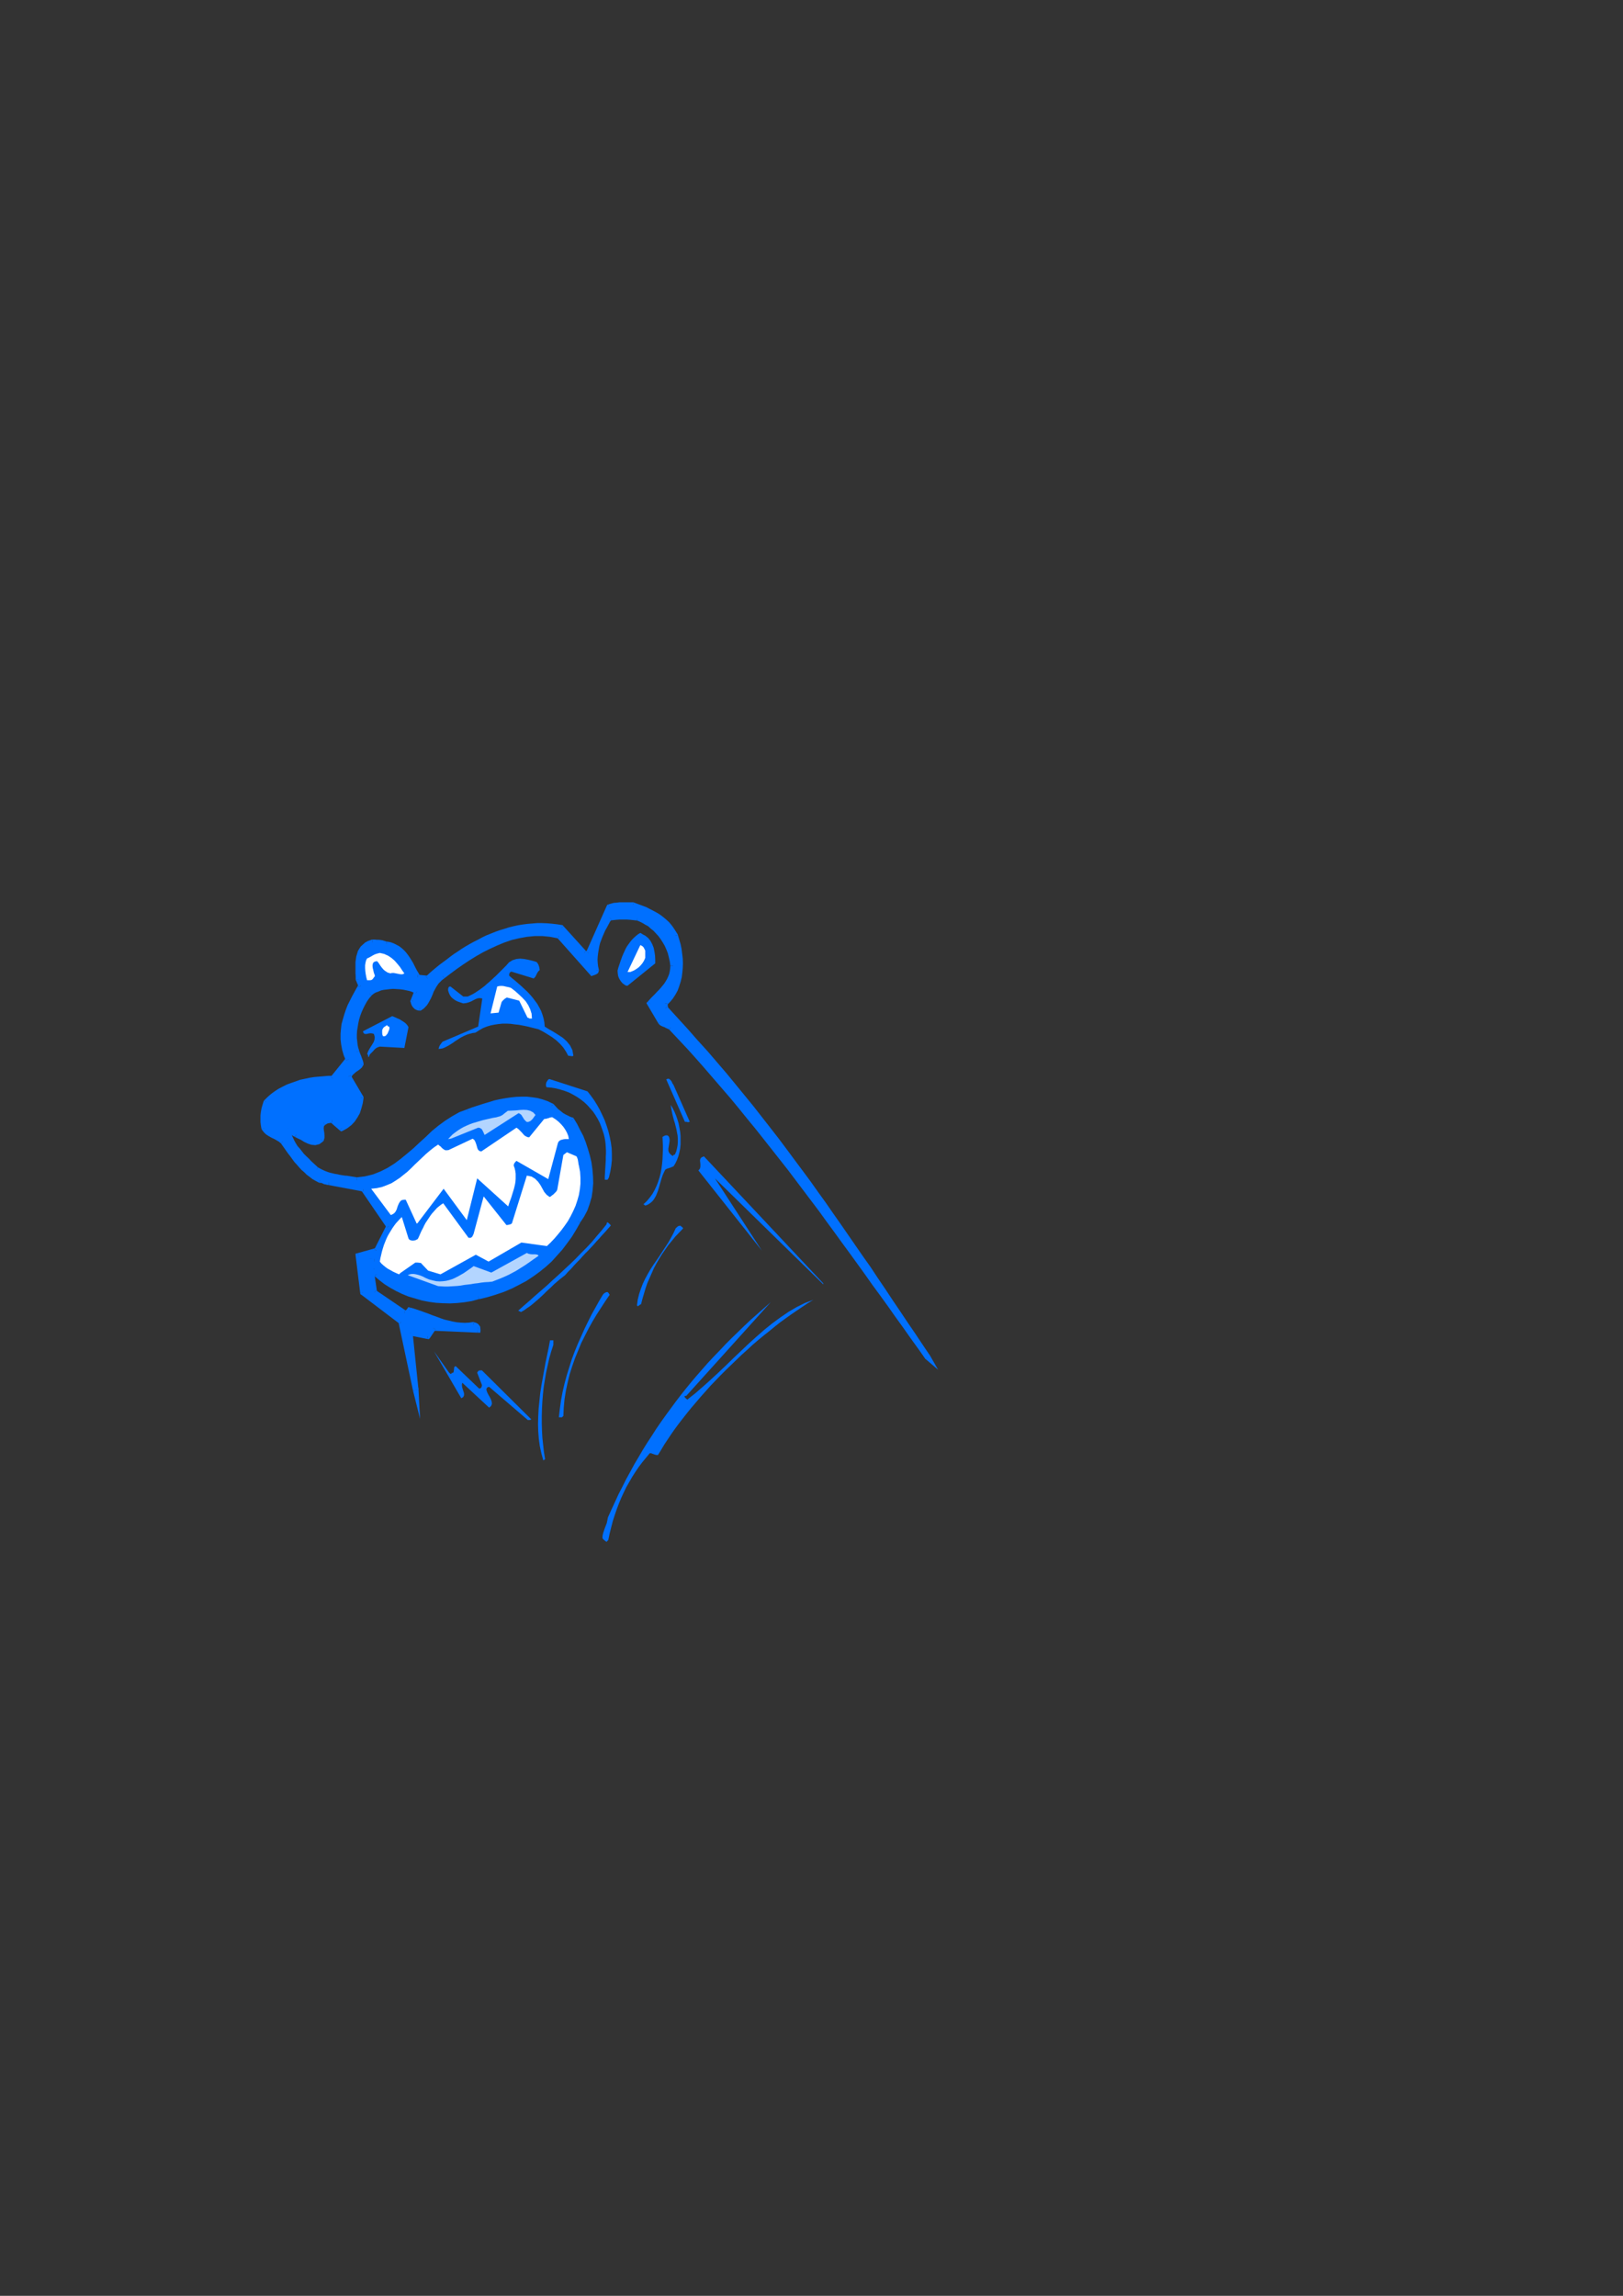 <?xml version="1.0" encoding="utf-8"?>
<!-- Created by UniConvertor 2.0rc4 (https://sk1project.net/) -->
<svg xmlns="http://www.w3.org/2000/svg" height="841.89pt" viewBox="0 0 595.276 841.89" width="595.276pt" version="1.1" xmlns:xlink="http://www.w3.org/1999/xlink" id="3103ad70-f607-11ea-b8fb-dcc15c148e23">

<rect x="0" y="0" width="595.276" height="841.89" fill="#333333" stroke="none"/>

<g>
	<g>
		<path style="fill:#0070ff;" d="M 340.334,497.841 L 337.526,493.953 334.718,490.065 331.982,486.177 329.174,482.289 326.438,478.401 323.63,474.513 320.822,470.697 318.086,466.809 315.278,462.921 312.47,459.033 309.662,455.217 306.854,451.329 304.046,447.513 301.238,443.625 298.358,439.809 295.478,435.993 292.598,432.177 289.718,428.361 286.766,424.545 283.814,420.801 280.862,417.057 277.838,413.241 274.814,409.569 271.79,405.825 268.694,402.081 265.526,398.409 262.358,394.737 259.19,391.065 255.95,387.465 252.71,383.865 249.398,380.265 246.014,376.665 245.294,376.305 244.646,376.017 244.07,375.729 243.638,375.585 243.206,375.369 242.846,375.225 242.558,375.009 242.342,374.793 238.31,367.953 238.958,367.305 239.606,366.585 240.254,365.937 240.974,365.217 241.694,364.425 242.414,363.705 243.134,362.913 243.782,362.121 244.43,361.257 245.006,360.393 245.51,359.457 246.014,358.449 246.374,357.441 246.662,356.433 246.806,355.281 246.878,354.129 246.662,352.401 246.302,350.745 245.87,349.233 245.294,347.721 244.646,346.353 243.926,345.057 243.134,343.761 242.27,342.609 241.334,341.601 240.398,340.593 239.318,339.729 238.31,338.865 237.158,338.217 236.078,337.569 234.998,336.993 233.846,336.561 232.406,336.417 231.038,336.273 229.814,336.201 228.59,336.201 227.366,336.201 226.142,336.273 224.846,336.417 223.478,336.561 222.83,337.569 222.254,338.649 221.678,339.729 221.102,340.809 220.526,341.961 220.022,343.185 219.59,344.337 219.158,345.561 218.798,346.785 218.582,348.081 218.366,349.377 218.222,350.673 218.15,351.969 218.222,353.265 218.366,354.561 218.654,355.929 218.582,356.145 218.294,356.361 217.79,356.577 217.142,356.793 204.974,343.113 201.95,342.537 198.998,342.249 196.046,342.249 193.094,342.537 190.214,343.041 187.406,343.761 184.598,344.697 181.934,345.777 179.27,347.001 176.606,348.369 174.086,349.809 171.566,351.321 169.19,352.977 166.814,354.633 164.582,356.289 162.35,357.945 161.486,358.593 160.766,359.313 160.046,360.033 159.542,360.825 159.038,361.617 158.606,362.481 158.174,363.273 157.814,364.065 157.454,364.929 157.094,365.721 156.734,366.513 156.302,367.233 155.87,367.881 155.294,368.529 154.718,369.105 153.998,369.609 153.494,369.537 153.062,369.393 152.702,369.249 152.342,368.889 152.126,368.601 151.91,368.169 151.694,367.665 151.55,367.161 152.99,363.489 152.126,363.057 151.19,362.697 150.182,362.409 149.102,362.121 147.95,361.905 146.726,361.761 145.502,361.689 144.278,361.617 143.054,361.689 141.83,361.833 140.606,361.977 139.454,362.265 138.374,362.697 137.294,363.129 136.358,363.705 135.494,364.425 134.558,365.577 133.694,366.801 132.974,368.097 132.254,369.465 131.678,370.833 131.174,372.273 130.742,373.713 130.382,375.153 130.166,376.593 129.95,377.961 129.878,379.401 129.878,380.769 130.022,382.065 130.166,383.361 130.454,384.513 130.814,385.665 131.03,386.313 131.246,386.961 131.534,387.609 131.75,388.257 131.966,388.833 132.182,389.337 132.254,389.769 132.326,390.201 131.894,390.849 131.318,391.353 130.67,391.857 130.022,392.289 129.374,392.793 128.726,393.369 128.222,394.017 127.79,394.809 132.326,402.513 132.038,404.385 131.606,406.185 131.03,407.841 130.238,409.281 129.302,410.649 128.222,411.873 126.854,412.881 125.27,413.745 121.814,410.721 121.382,410.721 120.95,410.793 120.518,410.865 120.086,410.937 119.654,411.081 119.294,411.297 118.934,411.513 118.646,411.729 118.07,412.305 117.782,412.953 117.71,413.745 117.782,414.609 117.926,415.473 117.998,416.337 117.998,417.129 117.782,417.849 116.702,418.641 115.55,418.929 114.398,418.785 113.246,418.425 112.022,417.849 110.87,417.129 109.718,416.553 108.638,416.049 108.062,415.761 107.558,415.401 107.198,415.113 106.838,414.825 106.55,414.537 106.262,414.249 105.974,413.961 105.614,413.745 105.686,414.753 105.902,415.833 106.19,416.841 106.622,417.849 107.126,418.857 107.702,419.865 108.35,420.873 109.142,421.809 109.934,422.817 110.726,423.753 111.59,424.689 112.526,425.553 113.39,426.489 114.326,427.281 115.262,428.145 116.126,428.937 116.99,429.441 117.926,429.945 118.79,430.305 119.726,430.665 120.662,430.953 121.598,431.241 122.534,431.457 123.47,431.601 124.406,431.817 125.342,431.961 126.278,432.105 127.214,432.177 128.15,432.321 129.014,432.465 129.95,432.609 130.814,432.753 134.054,432.393 137.078,431.601 139.958,430.521 142.622,429.153 145.214,427.569 147.59,425.769 149.966,423.825 152.27,421.809 154.502,419.721 156.806,417.633 159.038,415.545 161.414,413.601 163.79,411.801 166.31,410.217 168.902,408.777 171.71,407.697 173.654,406.977 175.598,406.329 177.614,405.681 179.558,405.105 181.574,404.529 183.518,404.097 185.462,403.737 187.406,403.449 189.35,403.233 191.294,403.161 193.166,403.161 195.038,403.377 196.91,403.665 198.71,404.097 200.51,404.745 202.238,405.537 203.174,406.545 204.038,407.409 204.974,408.201 205.91,408.921 206.846,409.497 207.782,410.001 208.718,410.433 209.582,410.721 210.806,412.665 211.886,414.753 212.966,416.913 213.902,419.217 214.694,421.593 215.342,423.969 215.918,426.417 216.278,428.937 216.494,431.457 216.566,433.905 216.35,436.425 215.99,438.801 215.342,441.177 214.478,443.481 213.326,445.713 211.958,447.801 210.446,450.465 208.862,452.985 207.206,455.361 205.406,457.665 203.534,459.825 201.59,461.913 199.502,463.785 197.27,465.585 194.966,467.313 192.518,468.897 189.998,470.265 187.334,471.561 184.526,472.785 181.646,473.793 178.55,474.657 175.382,475.449 172.862,476.097 170.27,476.529 167.678,476.817 165.086,476.961 162.494,476.889 159.974,476.745 157.454,476.385 154.934,475.881 152.558,475.233 150.182,474.513 147.95,473.577 145.718,472.569 143.702,471.417 141.686,470.193 139.886,468.753 138.158,467.313 137.726,466.521 137.51,465.945 137.366,465.585 137.294,465.441 137.294,461.625 136.862,461.625 136.358,461.625 135.854,461.625 135.494,461.625 137.294,474.009 148.526,481.641 148.814,481.569 149.246,481.353 149.678,481.065 150.182,480.489 151.406,480.777 152.63,481.209 153.926,481.641 155.294,482.145 156.734,482.649 158.174,483.225 159.614,483.729 161.126,484.305 162.638,484.809 164.222,485.241 165.734,485.601 167.318,485.889 168.902,486.033 170.486,486.105 172.07,486.033 173.582,485.817 174.23,486.033 174.734,486.321 175.166,486.825 175.238,487.689 158.894,486.969 156.878,489.993 150.326,488.697 152.486,509.721 147.158,484.665 133.118,474.009 131.462,460.473 138.158,458.601 142.694,449.601 133.334,435.921 120.662,433.545 120.158,433.473 119.654,433.329 119.222,433.257 118.862,433.113 118.502,432.969 118.142,432.825 117.782,432.753 117.422,432.753 116.27,432.177 115.19,431.529 114.182,430.809 113.174,430.017 112.238,429.153 111.302,428.289 110.438,427.425 109.646,426.417 108.782,425.481 107.99,424.473 107.27,423.465 106.478,422.457 105.758,421.449 105.11,420.513 104.39,419.505 103.742,418.569 102.95,417.921 102.014,417.345 101.078,416.841 100.07,416.337 99.062,415.761 98.198,415.185 97.478,414.537 96.902,413.745 96.686,412.521 96.542,411.369 96.542,410.289 96.542,409.137 96.686,407.985 96.902,406.761 97.19,405.537 97.622,404.169 98.774,403.017 99.998,402.009 101.294,401.001 102.662,400.137 104.102,399.345 105.614,398.625 107.198,398.049 108.782,397.473 110.366,396.969 112.022,396.609 113.678,396.249 115.406,395.961 117.062,395.817 118.79,395.673 120.446,395.529 122.102,395.529 127.79,388.473 126.998,386.601 126.494,384.729 126.134,382.857 125.918,381.057 125.918,379.185 126.062,377.457 126.278,375.729 126.71,374.001 127.214,372.273 127.79,370.617 128.438,369.033 129.23,367.449 129.95,365.865 130.814,364.353 131.606,362.913 132.47,361.473 132.47,361.401 132.398,361.257 132.254,361.041 132.182,360.753 132.038,360.393 131.822,359.961 131.678,359.529 131.462,359.097 131.462,358.017 131.39,356.937 131.39,355.929 131.39,354.849 131.39,353.841 131.39,352.833 131.534,351.897 131.678,350.961 131.894,350.097 132.182,349.233 132.614,348.441 133.118,347.721 133.766,347.073 134.486,346.497 135.422,345.993 136.502,345.561 137.006,345.561 137.51,345.561 138.086,345.633 138.806,345.633 139.454,345.705 140.174,345.849 140.966,346.065 141.686,346.281 142.91,346.497 143.99,346.857 144.998,347.361 145.862,347.865 146.726,348.513 147.518,349.233 148.166,349.953 148.886,350.817 149.462,351.681 150.038,352.617 150.614,353.553 151.118,354.489 151.622,355.497 152.126,356.505 152.702,357.441 153.206,358.449 156.878,358.809 158.102,357.729 159.254,356.721 160.55,355.641 161.774,354.633 163.07,353.625 164.438,352.617 165.734,351.609 167.102,350.673 168.542,349.737 169.91,348.801 171.35,347.865 172.862,347.001 174.302,346.209 175.814,345.417 177.398,344.625 178.91,343.905 180.494,343.257 182.078,342.609 183.662,342.033 185.318,341.529 186.902,341.097 188.558,340.665 190.214,340.305 191.942,340.017 193.598,339.801 195.326,339.657 197.054,339.513 198.854,339.513 200.582,339.585 202.31,339.729 204.11,339.945 205.91,340.233 214.262,349.449 215.054,350.025 215.342,349.953 215.414,349.665 215.99,349.449 223.478,332.601 224.342,332.313 225.278,332.097 226.214,332.025 227.294,331.881 228.446,331.881 229.598,331.881 230.822,331.881 232.118,331.881 233.27,332.313 234.422,332.745 235.574,333.177 236.654,333.609 237.734,334.113 238.814,334.689 239.894,335.265 240.902,335.841 241.91,336.489 242.846,337.281 243.782,338.073 244.646,338.865 245.438,339.801 246.23,340.809 246.95,341.961 247.67,343.113 248.174,344.769 248.606,346.425 248.966,348.081 249.182,349.809 249.398,351.537 249.47,353.265 249.398,354.921 249.254,356.577 249.038,358.233 248.678,359.817 248.174,361.329 247.598,362.841 246.878,364.209 246.014,365.577 245.006,366.801 243.854,367.953 243.854,368.457 243.926,369.033 243.998,369.537 243.998,369.825 247.814,373.929 251.558,378.033 255.158,382.137 258.758,386.169 262.214,390.201 265.67,394.233 268.982,398.265 272.222,402.225 275.462,406.185 278.558,410.145 281.654,414.105 284.678,417.993 287.702,421.953 290.582,425.841 293.534,429.801 296.414,433.689 299.222,437.649 302.03,441.537 304.766,445.497 307.502,449.385 310.238,453.345 312.974,457.305 315.71,461.265 318.446,465.225 321.11,469.257 323.846,473.289 326.51,477.321 329.246,481.353 331.982,485.457 334.79,489.561 337.526,493.665 340.334,497.841 Z" />
		<path style="fill:#0070ff;" d="M 245.51,377.529 L 245.294,377.385 248.678,380.985 251.99,384.513 255.23,388.113 258.398,391.713 261.566,395.385 264.734,399.057 267.902,402.729 270.998,406.473 274.022,410.217 277.046,413.889 280.07,417.705 283.022,421.449 285.974,425.193 288.926,428.937 291.806,432.753 294.686,436.569 297.566,440.385 300.446,444.201 303.254,448.089 306.062,451.905 308.87,455.793 311.678,459.609 314.486,463.497 317.294,467.385 320.03,471.273 322.838,475.089 325.646,478.977 328.382,482.865 331.19,486.753 333.926,490.641 336.734,494.529 339.542,498.417 341.126,497.265 338.318,493.377 335.51,489.489 332.774,485.601 329.966,481.713 327.23,477.825 324.422,473.937 321.614,470.121 318.878,466.233 316.07,462.345 313.262,458.457 310.454,454.641 307.646,450.753 304.838,446.937 302.03,443.049 299.15,439.233 296.27,435.417 293.39,431.601 290.51,427.785 287.558,423.897 284.606,420.153 281.654,416.409 278.63,412.593 275.606,408.921 272.582,405.177 269.486,401.433 266.318,397.761 263.15,394.089 259.982,390.417 256.67,386.817 253.43,383.217 250.118,379.545 246.734,375.945 246.518,375.801 246.734,375.945 246.662,375.873 246.518,375.801 245.51,377.529 Z" />
		<path style="fill:#0070ff;" d="M 241.478,375.297 L 241.55,375.369 241.91,375.801 242.342,376.089 242.774,376.305 243.278,376.521 243.71,376.665 244.214,376.953 244.862,377.241 245.51,377.529 246.518,375.801 245.726,375.369 245.078,375.081 244.43,374.793 243.998,374.649 243.638,374.433 243.35,374.361 243.206,374.217 243.134,374.217 243.206,374.289 241.478,375.297 241.478,375.369 241.55,375.369 241.478,375.297 Z" />
		<path style="fill:#0070ff;" d="M 237.59,367.305 L 237.446,368.457 241.478,375.297 243.206,374.289 239.174,367.449 239.03,368.601 237.59,367.305 237.086,367.809 237.446,368.457 237.59,367.305 Z" />
		<path style="fill:#0070ff;" d="M 245.87,354.201 L 245.87,354.129 245.798,355.209 245.654,356.217 245.438,357.153 245.078,358.089 244.646,359.025 244.142,359.889 243.638,360.681 242.99,361.473 242.342,362.265 241.694,362.985 240.974,363.705 240.254,364.497 239.534,365.217 238.886,365.865 238.238,366.585 237.59,367.305 239.03,368.601 239.678,368.025 240.326,367.305 240.974,366.657 241.694,365.937 242.414,365.145 243.134,364.425 243.926,363.561 244.574,362.769 245.222,361.833 245.87,360.897 246.374,359.889 246.95,358.809 247.31,357.729 247.67,356.649 247.814,355.353 247.886,354.129 247.886,354.057 247.886,354.129 247.886,354.057 247.886,354.057 245.87,354.201 Z" />
		<path style="fill:#0070ff;" d="M 233.702,337.569 L 233.486,337.497 234.566,337.929 235.574,338.433 236.654,339.081 237.734,339.657 238.67,340.521 239.678,341.313 240.614,342.321 241.478,343.257 242.27,344.337 243.062,345.561 243.782,346.785 244.358,348.081 244.934,349.521 245.294,350.961 245.654,352.545 245.87,354.201 247.886,354.057 247.67,352.257 247.31,350.529 246.806,348.945 246.23,347.361 245.51,345.921 244.79,344.553 243.998,343.185 243.062,341.961 242.054,340.881 241.118,339.873 239.966,338.937 238.886,338.073 237.662,337.353 236.582,336.705 235.43,336.057 234.206,335.625 233.99,335.553 234.206,335.625 234.062,335.553 233.99,335.553 233.702,337.569 Z" />
		<path style="fill:#0070ff;" d="M 224.342,337.065 L 223.622,337.569 224.918,337.425 226.214,337.281 227.366,337.209 228.59,337.209 229.814,337.209 230.966,337.281 232.334,337.425 233.702,337.569 233.99,335.553 232.478,335.409 231.11,335.265 229.814,335.193 228.59,335.193 227.366,335.193 226.07,335.265 224.774,335.409 223.334,335.553 222.614,336.057 223.334,335.553 222.902,335.625 222.614,336.057 224.342,337.065 Z" />
		<path style="fill:#0070ff;" d="M 219.662,355.929 L 219.662,355.713 219.374,354.417 219.23,353.193 219.158,351.969 219.23,350.745 219.374,349.521 219.59,348.225 219.806,347.001 220.094,345.849 220.526,344.697 220.958,343.545 221.462,342.393 221.966,341.241 222.542,340.233 223.118,339.153 223.694,338.073 224.342,337.065 222.614,336.057 221.966,337.065 221.39,338.145 220.814,339.225 220.238,340.377 219.59,341.529 219.086,342.825 218.654,343.977 218.222,345.273 217.79,346.569 217.574,347.937 217.358,349.233 217.214,350.601 217.142,351.969 217.214,353.337 217.358,354.705 217.646,356.145 217.646,355.929 219.662,355.929 219.662,355.785 219.662,355.713 219.662,355.929 Z" />
		<path style="fill:#0070ff;" d="M 216.422,357.441 L 217.502,357.729 218.15,357.513 218.798,357.225 219.374,356.793 219.662,355.929 217.646,355.929 217.79,355.497 217.79,355.497 217.43,355.641 216.782,355.857 217.862,356.145 216.422,357.441 216.854,357.945 217.502,357.729 216.422,357.441 Z" />
		<path style="fill:#0070ff;" d="M 204.758,344.121 L 204.254,343.761 216.422,357.441 217.862,356.145 205.694,342.465 205.19,342.105 205.694,342.465 205.478,342.177 205.19,342.105 204.758,344.121 Z" />
		<path style="fill:#0070ff;" d="M 162.926,358.809 L 162.998,358.737 165.158,357.081 167.39,355.425 169.766,353.769 172.142,352.185 174.59,350.673 177.11,349.233 179.702,347.937 182.366,346.713 184.958,345.633 187.694,344.697 190.43,344.049 193.238,343.545 196.118,343.257 198.926,343.257 201.806,343.545 204.758,344.121 205.19,342.105 202.094,341.529 199.07,341.241 195.974,341.241 192.95,341.529 189.998,342.033 187.118,342.825 184.238,343.761 181.502,344.841 178.838,346.065 176.102,347.505 173.582,348.945 170.99,350.457 168.614,352.185 166.238,353.841 164.006,355.497 161.702,357.153 161.774,357.081 162.926,358.809 162.926,358.737 162.998,358.737 162.926,358.809 Z" />
		<path style="fill:#0070ff;" d="M 153.998,370.617 L 154.502,370.473 155.366,369.897 156.014,369.249 156.662,368.529 157.166,367.737 157.598,366.945 158.03,366.153 158.39,365.361 158.75,364.497 159.038,363.705 159.47,362.913 159.902,362.121 160.406,361.329 160.838,360.681 161.486,360.033 162.134,359.385 162.926,358.809 161.774,357.081 160.838,357.801 160.046,358.593 159.254,359.385 158.678,360.321 158.174,361.113 157.742,362.049 157.31,362.841 156.878,363.633 156.518,364.497 156.158,365.289 155.87,366.081 155.438,366.729 155.078,367.233 154.574,367.809 154.07,368.313 153.494,368.745 153.998,368.601 153.998,370.617 154.286,370.617 154.502,370.473 153.998,370.617 Z" />
		<path style="fill:#0070ff;" d="M 150.614,366.801 L 150.614,367.449 150.758,368.025 150.974,368.601 151.262,369.105 151.622,369.537 152.126,370.041 152.702,370.329 153.278,370.545 153.998,370.617 153.998,368.601 153.71,368.529 153.422,368.457 153.278,368.457 153.062,368.241 152.99,368.097 152.846,367.737 152.63,367.305 152.486,366.873 152.486,367.521 150.614,366.801 150.47,367.089 150.614,367.449 150.614,366.801 Z" />
		<path style="fill:#0070ff;" d="M 152.486,364.353 L 152.054,363.129 150.614,366.801 152.486,367.521 153.926,363.849 153.494,362.625 153.926,363.849 154.286,363.057 153.494,362.625 152.486,364.353 Z" />
		<path style="fill:#0070ff;" d="M 136.286,365.073 L 136.142,365.145 136.934,364.497 137.726,363.993 138.734,363.633 139.742,363.201 140.75,362.985 141.974,362.841 143.126,362.697 144.278,362.625 145.43,362.697 146.654,362.769 147.806,362.913 148.886,363.129 149.894,363.345 150.902,363.633 151.694,363.993 152.486,364.353 153.494,362.625 152.558,362.121 151.478,361.761 150.47,361.473 149.318,361.113 148.094,360.897 146.798,360.753 145.574,360.681 144.278,360.609 142.982,360.681 141.686,360.825 140.462,360.969 139.166,361.329 138.014,361.761 136.862,362.265 135.782,362.913 134.846,363.705 134.702,363.777 134.846,363.705 134.774,363.705 134.702,363.777 136.286,365.073 Z" />
		<path style="fill:#0070ff;" d="M 131.75,385.377 L 131.75,385.305 131.39,384.225 131.174,383.217 131.03,381.921 130.886,380.697 130.886,379.401 130.958,378.033 131.174,376.737 131.39,375.369 131.678,374.001 132.11,372.561 132.614,371.193 133.19,369.897 133.838,368.601 134.558,367.305 135.35,366.153 136.286,365.073 134.702,363.777 133.766,365.001 132.83,366.297 132.11,367.593 131.318,369.033 130.742,370.473 130.238,371.985 129.806,373.425 129.374,374.937 129.158,376.449 128.942,377.889 128.87,379.401 128.87,380.841 129.014,382.209 129.158,383.505 129.518,384.801 129.878,386.025 129.878,385.953 131.75,385.377 131.75,385.377 131.75,385.305 131.75,385.377 Z" />
		<path style="fill:#0070ff;" d="M 133.19,390.705 L 133.334,390.201 133.262,389.625 133.118,389.049 132.902,388.473 132.686,387.897 132.47,387.249 132.182,386.601 131.966,386.025 131.75,385.377 129.878,385.953 130.094,386.601 130.31,387.321 130.598,387.969 130.814,388.617 131.03,389.193 131.246,389.625 131.246,389.913 131.318,390.201 131.462,389.697 133.19,390.705 133.334,390.489 133.334,390.201 133.19,390.705 Z" />
		<path style="fill:#0070ff;" d="M 128.654,394.305 L 128.726,395.169 129.086,394.593 129.446,394.089 130.022,393.585 130.598,393.081 131.246,392.649 131.966,392.145 132.686,391.497 133.19,390.705 131.462,389.697 131.102,390.201 130.67,390.561 130.094,391.065 129.446,391.497 128.726,392.001 128.006,392.649 127.358,393.441 126.854,394.449 126.926,395.313 126.854,394.449 126.71,394.881 126.926,395.313 128.654,394.305 Z" />
		<path style="fill:#0070ff;" d="M 133.334,402.657 L 133.19,402.009 128.654,394.305 126.926,395.313 131.462,403.017 131.318,402.369 133.334,402.657 133.334,402.297 133.19,402.009 133.334,402.657 Z" />
		<path style="fill:#0070ff;" d="M 124.622,414.537 L 125.702,414.681 127.358,413.745 128.87,412.593 130.094,411.297 131.102,409.785 131.966,408.273 132.542,406.473 133.046,404.601 133.334,402.657 131.318,402.369 131.03,404.169 130.67,405.897 130.094,407.409 129.374,408.777 128.51,410.001 127.574,411.153 126.35,412.017 124.838,412.809 125.918,412.953 124.622,414.537 125.126,414.897 125.702,414.681 124.622,414.537 Z" />
		<path style="fill:#0070ff;" d="M 121.814,411.729 L 121.166,411.513 124.622,414.537 125.918,412.953 122.462,409.929 121.814,409.713 122.462,409.929 122.174,409.713 121.814,409.713 121.814,411.729 Z" />
		<path style="fill:#0070ff;" d="M 119.222,412.593 L 119.366,412.377 119.51,412.377 119.798,412.161 120.086,412.017 120.302,411.945 120.662,411.873 121.094,411.801 121.454,411.729 121.814,411.729 121.814,409.713 121.31,409.713 120.806,409.785 120.374,409.857 119.87,409.929 119.222,410.145 118.79,410.433 118.358,410.649 117.926,411.081 118.07,410.865 119.222,412.593 119.294,412.521 119.366,412.377 119.222,412.593 Z" />
		<path style="fill:#0070ff;" d="M 118.502,418.569 L 118.718,418.281 119.006,417.273 119.006,416.265 118.934,415.329 118.79,414.465 118.718,413.745 118.79,413.169 118.862,412.881 119.222,412.593 118.07,410.865 117.278,411.729 116.774,412.737 116.702,413.745 116.774,414.753 116.918,415.617 116.99,416.409 116.99,416.985 116.846,417.417 117.062,417.129 118.502,418.569 118.646,418.425 118.718,418.281 118.502,418.569 Z" />
		<path style="fill:#0070ff;" d="M 108.206,416.913 L 108.278,416.985 109.286,417.489 110.366,417.993 111.518,418.713 112.886,419.361 114.182,419.793 115.622,419.937 117.134,419.577 118.502,418.569 117.062,417.129 116.27,417.705 115.478,417.921 114.614,417.777 113.606,417.489 112.526,416.985 111.374,416.265 110.15,415.617 108.998,415.113 109.07,415.185 108.206,416.985 108.278,416.985 108.278,416.985 108.206,416.913 Z" />
		<path style="fill:#0070ff;" d="M 106.622,413.745 L 105.038,414.609 105.326,414.753 105.542,414.969 105.83,415.257 106.19,415.545 106.55,415.905 106.982,416.193 107.558,416.625 108.206,416.913 109.07,415.185 108.566,414.897 108.134,414.609 107.846,414.321 107.486,414.105 107.27,413.817 106.982,413.529 106.622,413.169 106.19,412.881 104.606,413.745 106.19,412.881 104.606,411.945 104.606,413.745 106.622,413.745 Z" />
		<path style="fill:#0070ff;" d="M 116.63,428.073 L 116.774,428.217 115.91,427.425 114.974,426.561 114.11,425.769 113.246,424.833 112.31,423.969 111.446,423.105 110.726,422.169 109.934,421.161 109.142,420.297 108.566,419.361 107.99,418.353 107.558,417.417 107.126,416.481 106.91,415.617 106.694,414.609 106.622,413.745 104.606,413.745 104.678,414.897 104.894,416.049 105.254,417.201 105.686,418.281 106.262,419.361 106.838,420.369 107.558,421.449 108.35,422.457 109.142,423.465 110.006,424.401 110.87,425.409 111.806,426.273 112.67,427.209 113.678,428.001 114.614,428.865 115.478,429.657 115.622,429.801 115.478,429.657 115.55,429.729 115.622,429.801 116.63,428.073 Z" />
		<path style="fill:#0070ff;" d="M 130.742,431.745 L 131.03,431.745 130.094,431.601 129.158,431.457 128.294,431.313 127.358,431.169 126.422,431.097 125.486,430.953 124.622,430.809 123.686,430.593 122.75,430.449 121.886,430.233 120.95,430.017 120.086,429.729 119.15,429.369 118.358,429.009 117.494,428.577 116.63,428.073 115.622,429.801 116.486,430.305 117.494,430.881 118.43,431.241 119.366,431.601 120.374,431.889 121.31,432.249 122.318,432.465 123.254,432.609 124.19,432.825 125.198,432.969 126.134,433.113 127.07,433.185 128.006,433.329 128.87,433.473 129.806,433.617 130.598,433.761 130.886,433.761 130.598,433.761 130.742,433.761 130.886,433.761 130.742,431.745 Z" />
		<path style="fill:#0070ff;" d="M 171.35,406.761 L 171.422,406.761 168.47,407.841 165.806,409.353 163.214,411.009 160.766,412.809 158.39,414.753 156.158,416.913 153.854,419.001 151.622,421.089 149.318,423.033 146.942,424.977 144.638,426.705 142.118,428.289 139.526,429.585 136.79,430.665 133.838,431.385 130.742,431.745 130.886,433.761 134.27,433.401 137.366,432.537 140.39,431.457 143.126,430.017 145.79,428.433 148.238,426.561 150.614,424.617 152.918,422.529 155.15,420.441 157.454,418.353 159.686,416.337 162.062,414.393 164.366,412.593 166.814,411.081 169.334,409.713 171.998,408.633 172.07,408.633 171.998,408.633 172.07,408.633 172.07,408.633 171.35,406.761 Z" />
		<path style="fill:#0070ff;" d="M 203.03,404.889 L 202.67,404.673 200.87,403.809 198.998,403.161 197.126,402.657 195.182,402.369 193.238,402.153 191.294,402.153 189.278,402.225 187.262,402.441 185.318,402.729 183.302,403.089 181.358,403.521 179.27,404.169 177.326,404.745 175.31,405.393 173.294,406.041 171.35,406.761 172.07,408.633 174.014,407.913 175.886,407.265 177.902,406.617 179.846,406.041 181.79,405.537 183.734,405.105 185.606,404.745 187.55,404.457 189.422,404.241 191.294,404.169 193.094,404.169 194.894,404.385 196.694,404.673 198.422,405.033 200.15,405.681 201.806,406.401 201.446,406.185 203.03,404.889 202.886,404.745 202.67,404.673 203.03,404.889 Z" />
		<path style="fill:#0070ff;" d="M 210.446,410.145 L 209.87,409.785 209.078,409.497 208.214,409.065 207.35,408.633 206.486,408.129 205.622,407.409 204.686,406.689 203.894,405.825 203.03,404.889 201.446,406.185 202.454,407.265 203.39,408.129 204.326,408.993 205.334,409.713 206.342,410.361 207.35,410.937 208.358,411.369 209.294,411.657 208.718,411.297 210.446,410.145 210.23,409.857 209.87,409.785 210.446,410.145 Z" />
		<path style="fill:#0070ff;" d="M 212.822,448.305 L 212.75,448.377 214.19,446.217 215.414,443.913 216.278,441.465 216.998,439.017 217.358,436.569 217.574,433.905 217.502,431.385 217.286,428.793 216.926,426.201 216.35,423.753 215.63,421.305 214.838,418.857 213.902,416.481 212.75,414.321 211.67,412.161 210.446,410.145 208.718,411.297 209.942,413.169 211.022,415.185 212.03,417.345 212.966,419.577 213.758,421.881 214.334,424.185 214.91,426.633 215.27,429.081 215.486,431.529 215.558,433.905 215.342,436.281 214.982,438.585 214.406,440.889 213.542,443.049 212.462,445.209 211.166,447.225 211.094,447.297 211.166,447.225 211.094,447.225 211.094,447.297 212.822,448.305 Z" />
		<path style="fill:#0070ff;" d="M 175.67,476.385 L 175.598,476.457 178.838,475.665 181.934,474.729 184.886,473.721 187.766,472.497 190.43,471.129 193.022,469.761 195.542,468.105 197.918,466.377 200.15,464.577 202.31,462.633 204.254,460.473 206.198,458.313 207.998,455.937 209.726,453.561 211.31,450.969 212.822,448.305 211.094,447.297 209.582,449.961 207.998,452.409 206.414,454.785 204.614,457.017 202.814,459.177 200.87,461.193 198.854,462.993 196.622,464.793 194.39,466.521 192.014,468.033 189.566,469.401 186.902,470.625 184.166,471.849 181.358,472.857 178.262,473.649 175.166,474.441 175.094,474.513 175.166,474.441 175.166,474.441 175.094,474.513 175.67,476.385 Z" />
		<path style="fill:#0070ff;" d="M 137.294,467.817 L 137.438,468.033 139.238,469.545 141.11,470.985 143.198,472.281 145.286,473.433 147.518,474.513 149.822,475.449 152.27,476.169 154.718,476.889 157.31,477.393 159.902,477.753 162.422,477.897 165.086,477.969 167.75,477.825 170.414,477.537 173.078,477.105 175.67,476.385 175.094,474.513 172.646,475.089 170.126,475.521 167.606,475.809 165.086,475.953 162.566,475.881 160.046,475.737 157.598,475.377 155.15,474.873 152.846,474.297 150.542,473.577 148.382,472.641 146.15,471.705 144.206,470.553 142.262,469.401 140.534,467.961 138.878,466.593 139.022,466.809 137.294,467.817 137.366,467.961 137.438,468.033 137.294,467.817 Z" />
		<path style="fill:#0070ff;" d="M 136.286,465.441 L 136.358,465.729 136.43,465.945 136.574,466.305 136.79,466.953 137.294,467.817 139.022,466.809 138.662,466.089 138.446,465.585 138.302,465.225 138.23,465.153 138.302,465.441 136.286,465.441 136.286,465.585 136.358,465.729 136.286,465.441 Z" />
		<path style="fill:#0070ff;" d="M 137.294,462.633 L 136.286,461.625 136.286,465.441 138.302,465.441 138.302,461.625 137.294,460.617 138.302,461.625 138.302,460.617 137.294,460.617 137.294,462.633 Z" />
		<path style="fill:#0070ff;" d="M 136.502,461.481 L 135.494,462.633 135.854,462.633 136.358,462.633 136.862,462.633 137.294,462.633 137.294,460.617 136.862,460.617 136.358,460.617 135.854,460.617 135.494,460.617 134.486,461.769 135.494,460.617 134.342,460.617 134.486,461.769 136.502,461.481 Z" />
		<path style="fill:#0070ff;" d="M 137.87,473.145 L 138.302,473.865 136.502,461.481 134.486,461.769 136.286,474.153 136.718,474.873 136.286,474.153 136.358,474.585 136.718,474.873 137.87,473.145 Z" />
		<path style="fill:#0070ff;" d="M 148.526,480.633 L 149.102,480.777 137.87,473.145 136.718,474.873 147.95,482.505 148.526,482.649 147.95,482.505 148.238,482.649 148.526,482.649 148.526,480.633 Z" />
		<path style="fill:#0070ff;" d="M 150.398,479.481 L 149.39,479.913 149.03,480.345 148.742,480.489 148.454,480.633 148.526,480.633 148.526,482.649 149.174,482.505 149.75,482.217 150.326,481.785 150.974,481.065 149.966,481.497 150.398,479.481 149.75,479.337 149.39,479.913 150.398,479.481 Z" />
		<path style="fill:#0070ff;" d="M 173.87,484.881 L 173.366,484.809 171.998,485.025 170.486,485.097 168.974,485.025 167.462,484.881 165.95,484.593 164.438,484.233 162.926,483.873 161.486,483.369 159.974,482.793 158.534,482.289 157.094,481.713 155.654,481.209 154.286,480.705 152.99,480.273 151.694,479.841 150.398,479.481 149.966,481.497 151.118,481.713 152.27,482.145 153.566,482.577 154.934,483.081 156.374,483.585 157.814,484.161 159.254,484.665 160.766,485.241 162.35,485.745 164.006,486.249 165.518,486.609 167.174,486.897 168.83,487.041 170.486,487.113 172.142,487.041 173.798,486.825 173.294,486.753 173.87,484.809 173.582,484.809 173.366,484.809 173.87,484.881 Z" />
		<path style="fill:#0070ff;" d="M 175.166,488.697 L 176.246,487.761 176.102,486.465 175.382,485.529 174.662,485.097 173.87,484.881 173.294,486.753 173.798,486.969 174.086,487.113 174.23,487.185 174.23,487.617 175.31,486.681 175.166,488.697 176.174,488.697 176.246,487.761 175.166,488.697 Z" />
		<path style="fill:#0070ff;" d="M 159.758,487.545 L 158.822,487.977 175.166,488.697 175.31,486.681 158.966,485.961 158.03,486.393 158.966,485.961 158.39,485.961 158.03,486.393 159.758,487.545 Z" />
		<path style="fill:#0070ff;" d="M 156.662,491.001 L 157.742,490.569 159.758,487.545 158.03,486.393 156.014,489.417 157.094,488.985 156.662,491.001 157.31,491.073 157.742,490.569 156.662,491.001 Z" />
		<path style="fill:#0070ff;" d="M 151.334,488.625 L 150.11,489.705 156.662,491.001 157.094,488.985 150.542,487.689 149.318,488.769 150.542,487.689 149.174,487.473 149.318,488.769 151.334,488.625 Z" />
		<path style="fill:#0070ff;" d="M 151.478,509.937 L 153.494,509.649 151.334,488.625 149.318,488.769 151.478,509.793 153.494,509.505 151.478,509.937 154.07,520.305 153.494,509.649 151.478,509.937 Z" />
		<path style="fill:#0070ff;" d="M 146.582,485.457 L 146.15,484.881 151.478,509.937 153.494,509.505 148.166,484.449 147.734,483.873 148.166,484.449 148.094,484.089 147.734,483.873 146.582,485.457 Z" />
		<path style="fill:#0070ff;" d="M 132.11,474.153 L 132.542,474.801 146.582,485.457 147.734,483.873 133.694,473.217 134.126,473.865 132.11,474.153 132.182,474.585 132.542,474.801 132.11,474.153 Z" />
		<path style="fill:#0070ff;" d="M 131.174,459.537 L 130.454,460.617 132.11,474.153 134.126,473.865 132.47,460.329 131.75,461.409 131.174,459.537 130.382,459.753 130.454,460.617 131.174,459.537 Z" />
		<path style="fill:#0070ff;" d="M 137.294,458.169 L 137.87,457.665 131.174,459.537 131.75,461.409 138.446,459.537 139.022,459.033 138.446,459.537 138.878,459.465 139.022,459.033 137.294,458.169 Z" />
		<path style="fill:#0070ff;" d="M 141.83,450.177 L 141.83,449.169 137.294,458.169 139.022,459.033 143.558,450.033 143.558,449.025 143.558,450.033 143.846,449.529 143.558,449.025 141.83,450.177 Z" />
		<path style="fill:#0070ff;" d="M 133.118,436.929 L 132.47,436.497 141.83,450.177 143.558,449.025 134.198,435.345 133.55,434.913 134.198,435.345 133.91,434.985 133.55,434.913 133.118,436.929 Z" />
		<path style="fill:#0070ff;" d="M 120.59,434.553 L 120.446,434.553 133.118,436.929 133.55,434.913 120.878,432.537 120.734,432.537 120.878,432.537 120.806,432.537 120.734,432.537 120.59,434.553 Z" />
		<path style="fill:#0070ff;" d="M 116.99,433.689 L 117.422,433.761 117.71,433.761 117.854,433.761 118.142,433.905 118.502,434.049 118.934,434.265 119.438,434.337 119.942,434.481 120.59,434.553 120.734,432.537 120.374,432.465 119.87,432.321 119.51,432.249 119.222,432.177 118.862,432.033 118.43,431.889 117.854,431.745 117.422,431.745 117.854,431.817 116.99,433.689 117.206,433.761 117.422,433.761 116.99,433.689 Z" />
		<path style="fill:#0070ff;" d="M 103.022,419.289 L 102.95,419.145 103.598,420.081 104.318,421.089 104.966,422.025 105.686,423.033 106.478,424.041 107.198,425.049 107.99,426.129 108.854,427.065 109.718,428.073 110.582,429.009 111.59,429.873 112.526,430.809 113.606,431.601 114.614,432.393 115.766,433.041 116.99,433.689 117.854,431.817 116.774,431.313 115.766,430.665 114.758,430.017 113.822,429.225 112.886,428.433 112.022,427.569 111.158,426.777 110.438,425.769 109.574,424.833 108.782,423.897 108.062,422.889 107.27,421.881 106.55,420.873 105.902,419.937 105.182,418.929 104.534,417.993 104.462,417.849 104.534,417.993 104.534,417.921 104.462,417.849 103.022,419.289 Z" />
		<path style="fill:#0070ff;" d="M 95.894,413.961 L 96.038,414.249 96.758,415.185 97.55,415.977 98.558,416.625 99.566,417.201 100.646,417.705 101.51,418.209 102.374,418.713 103.022,419.289 104.462,417.849 103.526,417.129 102.518,416.481 101.51,415.977 100.574,415.473 99.566,414.897 98.846,414.393 98.198,413.889 97.766,413.241 97.91,413.529 95.894,413.961 95.966,414.105 96.038,414.249 95.894,413.961 Z" />
		<path style="fill:#0070ff;" d="M 96.902,403.521 L 96.686,403.881 96.254,405.249 95.894,406.545 95.678,407.841 95.534,409.065 95.534,410.289 95.534,411.441 95.678,412.665 95.894,413.961 97.91,413.529 97.694,412.377 97.55,411.297 97.55,410.289 97.55,409.209 97.694,408.129 97.91,406.977 98.126,405.825 98.558,404.457 98.342,404.817 96.902,403.521 96.758,403.665 96.686,403.881 96.902,403.521 Z" />
		<path style="fill:#0070ff;" d="M 121.31,394.881 L 122.102,394.521 120.374,394.521 118.718,394.665 116.99,394.809 115.262,394.953 113.462,395.241 111.806,395.601 110.078,395.961 108.494,396.537 106.838,397.113 105.254,397.689 103.67,398.481 102.158,399.273 100.718,400.209 99.35,401.217 98.126,402.297 96.902,403.521 98.342,404.817 99.422,403.737 100.646,402.801 101.87,401.793 103.166,401.001 104.534,400.209 105.974,399.561 107.558,398.985 109.07,398.409 110.654,397.977 112.238,397.617 113.894,397.257 115.55,396.969 117.134,396.825 118.862,396.681 120.518,396.537 122.102,396.537 122.894,396.177 122.102,396.537 122.606,396.537 122.894,396.177 121.31,394.881 Z" />
		<path style="fill:#0070ff;" d="M 126.854,388.905 L 126.998,387.825 121.31,394.881 122.894,396.177 128.582,389.121 128.726,388.041 128.582,389.121 128.942,388.617 128.726,388.041 126.854,388.905 Z" />
		<path style="fill:#0070ff;" d="M 131.534,361.905 L 131.606,360.969 130.742,362.409 129.95,363.849 129.086,365.433 128.294,367.017 127.502,368.601 126.854,370.257 126.278,371.985 125.774,373.713 125.27,375.513 125.054,377.385 124.91,379.113 124.91,381.129 125.126,383.001 125.486,384.945 126.062,386.961 126.854,388.905 128.726,388.041 127.934,386.241 127.502,384.513 127.142,382.713 126.926,380.985 126.926,379.257 127.07,377.529 127.286,375.945 127.646,374.289 128.15,372.561 128.726,370.977 129.374,369.465 130.166,367.881 130.814,366.297 131.678,364.857 132.47,363.417 133.334,361.977 133.406,361.041 133.334,361.977 133.622,361.545 133.406,361.041 131.534,361.905 Z" />
		<path style="fill:#0070ff;" d="M 130.454,359.097 L 130.526,359.457 130.742,359.889 130.886,360.321 131.102,360.825 131.246,361.041 131.318,361.401 131.534,361.761 131.534,361.689 131.534,361.905 133.406,361.041 133.406,361.113 133.262,360.753 133.19,360.681 133.118,360.465 132.974,359.961 132.758,359.601 132.614,359.169 132.398,358.737 132.47,359.097 130.454,359.097 130.454,359.313 130.526,359.457 130.454,359.097 Z" />
		<path style="fill:#0070ff;" d="M 136.502,344.553 L 136.214,344.625 134.99,345.057 133.91,345.633 133.118,346.353 132.326,347.073 131.75,347.937 131.246,348.801 130.958,349.809 130.67,350.745 130.526,351.753 130.382,352.761 130.382,353.841 130.382,354.849 130.382,355.929 130.382,356.937 130.454,358.017 130.454,359.097 132.47,359.097 132.47,358.017 132.398,356.937 132.398,355.929 132.398,354.849 132.398,353.841 132.398,352.905 132.542,352.041 132.686,351.177 132.83,350.385 133.118,349.665 133.478,348.945 133.91,348.369 134.414,347.793 135.062,347.361 135.854,346.929 136.79,346.497 136.502,346.569 136.502,344.553 136.358,344.553 136.214,344.625 136.502,344.553 Z" />
		<path style="fill:#0070ff;" d="M 141.83,345.273 L 142.046,345.345 141.254,345.129 140.39,344.841 139.598,344.697 138.878,344.625 138.158,344.625 137.582,344.553 137.006,344.553 136.502,344.553 136.502,346.569 137.006,346.569 137.438,346.569 138.014,346.641 138.734,346.641 139.31,346.713 139.958,346.857 140.678,347.001 141.326,347.217 141.542,347.289 141.326,347.217 141.47,347.289 141.542,347.289 141.83,345.273 Z" />
		<path style="fill:#0070ff;" d="M 153.278,357.441 L 154.07,357.945 153.566,356.937 152.99,356.001 152.486,355.065 151.982,354.057 151.478,353.049 150.902,352.113 150.326,351.177 149.678,350.241 148.958,349.305 148.238,348.513 147.374,347.721 146.438,347.001 145.502,346.497 144.35,345.921 143.126,345.489 141.83,345.273 141.542,347.289 142.694,347.505 143.63,347.793 144.494,348.225 145.286,348.729 146.078,349.305 146.798,349.953 147.374,350.601 148.094,351.393 148.598,352.185 149.174,353.121 149.75,354.057 150.254,354.921 150.758,355.929 151.262,357.009 151.838,357.945 152.342,358.953 153.134,359.457 152.342,358.953 152.558,359.385 153.134,359.457 153.278,357.441 Z" />
		<path style="fill:#0070ff;" d="M 156.23,358.089 L 156.95,357.801 153.278,357.441 153.134,359.457 156.806,359.817 157.526,359.529 156.806,359.817 157.238,359.817 157.526,359.529 156.23,358.089 Z" />
		<path style="fill:#0070ff;" d="M 206.63,339.585 L 206.126,339.225 204.254,338.937 202.382,338.721 200.654,338.577 198.854,338.505 196.982,338.505 195.254,338.649 193.526,338.793 191.798,339.009 189.998,339.297 188.342,339.657 186.614,340.089 185.03,340.593 183.374,341.097 181.718,341.673 180.134,342.321 178.478,342.969 176.966,343.689 175.382,344.553 173.798,345.345 172.358,346.137 170.846,347.001 169.334,347.937 167.966,348.873 166.526,349.809 165.158,350.817 163.862,351.825 162.494,352.833 161.126,353.841 159.902,354.849 158.606,355.929 157.454,356.937 156.23,358.089 157.526,359.529 158.75,358.521 159.902,357.513 161.198,356.433 162.422,355.425 163.646,354.417 165.014,353.409 166.31,352.401 167.678,351.537 169.118,350.601 170.486,349.665 171.854,348.729 173.366,347.865 174.806,347.073 176.246,346.281 177.83,345.561 179.342,344.841 180.854,344.193 182.438,343.545 183.95,342.969 185.606,342.465 187.19,342.105 188.774,341.673 190.43,341.313 192.086,341.025 193.67,340.809 195.398,340.665 197.126,340.521 198.854,340.521 200.51,340.593 202.238,340.737 203.966,340.953 205.694,341.241 205.19,340.881 206.63,339.585 206.414,339.297 206.126,339.225 206.63,339.585 Z" />
		<path style="fill:#0070ff;" d="M 214.838,348.657 L 214.982,348.801 206.63,339.585 205.19,340.881 213.542,350.097 213.686,350.241 213.542,350.097 213.614,350.169 213.686,350.241 214.838,348.657 Z" />
		<path style="fill:#0070ff;" d="M 215.054,349.017 L 215.99,348.441 214.766,348.873 214.622,349.233 215.486,349.089 214.838,348.657 213.686,350.241 214.622,350.961 216.062,350.673 216.062,350.457 215.99,350.457 216.926,349.881 215.99,350.457 216.638,350.457 216.926,349.881 215.054,349.017 Z" />
		<path style="fill:#0070ff;" d="M 223.118,331.665 L 222.542,332.169 215.054,349.017 216.926,349.881 224.414,333.033 223.838,333.537 223.118,331.665 222.758,331.809 222.542,332.169 223.118,331.665 Z" />
		<path style="fill:#0070ff;" d="M 232.478,330.945 L 232.118,330.873 230.822,330.873 229.598,330.873 228.446,330.873 227.222,330.873 226.142,331.017 225.134,331.089 224.054,331.377 223.118,331.665 223.838,333.537 224.63,333.249 225.422,333.105 226.286,333.033 227.366,332.889 228.446,332.889 229.598,332.889 230.822,332.889 232.118,332.889 231.758,332.817 232.478,330.945 232.262,330.873 232.118,330.873 232.478,330.945 Z" />
		<path style="fill:#0070ff;" d="M 248.606,342.825 L 248.534,342.609 247.814,341.457 247.022,340.233 246.23,339.153 245.366,338.145 244.43,337.281 243.494,336.489 242.486,335.697 241.406,334.977 240.398,334.401 239.318,333.825 238.166,333.249 237.086,332.673 235.934,332.241 234.782,331.809 233.63,331.377 232.478,330.945 231.758,332.817 232.91,333.249 234.062,333.681 235.214,334.113 236.222,334.545 237.302,334.977 238.31,335.553 239.39,336.129 240.398,336.705 241.334,337.281 242.198,338.073 243.134,338.865 243.926,339.585 244.646,340.449 245.438,341.385 246.086,342.465 246.806,343.617 246.734,343.401 248.606,342.825 248.606,342.681 248.534,342.609 248.606,342.825 Z" />
		<path style="fill:#0070ff;" d="M 244.862,367.953 L 244.502,368.673 245.726,367.449 246.806,366.153 247.742,364.713 248.534,363.273 249.11,361.689 249.614,360.105 250.046,358.377 250.262,356.649 250.406,354.993 250.478,353.265 250.406,351.465 250.19,349.665 249.974,347.937 249.614,346.209 249.11,344.481 248.606,342.825 246.734,343.401 247.238,345.057 247.598,346.641 247.958,348.225 248.174,349.953 248.39,351.609 248.462,353.265 248.39,354.849 248.246,356.505 248.03,358.089 247.742,359.529 247.238,360.969 246.662,362.409 246.014,363.705 245.222,365.001 244.286,366.153 243.206,367.233 242.846,367.953 243.206,367.233 242.846,367.521 242.846,367.953 244.862,367.953 Z" />
		<path style="fill:#0070ff;" d="M 244.718,369.105 L 245.006,369.825 245.006,369.465 244.934,368.889 244.862,368.385 244.862,367.953 242.846,367.953 242.846,368.529 242.918,369.177 242.99,369.609 242.99,369.825 243.278,370.545 242.99,369.825 242.99,370.185 243.278,370.545 244.718,369.105 Z" />
		<path style="fill:#0070ff;" d="M 339.542,498.417 L 341.198,497.265 338.39,493.089 335.654,488.985 332.846,484.881 330.11,480.777 327.374,476.745 324.71,472.713 321.974,468.681 319.31,464.649 316.502,460.689 313.766,456.729 311.03,452.769 308.294,448.809 305.558,444.921 302.822,440.961 300.014,437.073 297.206,433.113 294.326,429.225 291.374,425.265 288.494,421.377 285.47,417.345 282.446,413.457 279.35,409.497 276.254,405.537 273.014,401.577 269.774,397.617 266.462,393.585 263.006,389.553 259.55,385.521 255.878,381.489 252.278,377.385 248.534,373.281 244.718,369.105 243.278,370.545 247.094,374.577 250.838,378.681 254.438,382.785 257.966,386.817 261.422,390.849 264.878,394.881 268.19,398.913 271.43,402.873 274.67,406.833 277.766,410.793 280.862,414.753 283.886,418.641 286.91,422.529 289.79,426.417 292.742,430.377 295.622,434.265 298.43,438.225 301.238,442.113 303.974,446.073 306.71,449.961 309.446,453.921 312.182,457.881 314.918,461.841 317.582,465.801 320.246,469.833 322.982,473.865 325.646,477.897 328.382,481.929 331.118,486.033 333.926,490.137 336.662,494.241 339.47,498.417 341.126,497.265 339.542,498.417 344.078,502.305 341.198,497.265 339.542,498.417 Z" />
		<path style="fill:#0070ff;" d="M 223.118,564.657 L 223.622,562.281 224.198,559.977 224.774,557.745 225.494,555.513 226.214,553.425 227.006,551.337 227.87,549.249 228.806,547.233 229.742,545.289 230.822,543.417 231.902,541.545 233.054,539.745 234.278,537.945 235.574,536.217 236.942,534.561 238.31,532.905 238.67,532.905 239.03,532.977 239.318,533.121 239.606,533.193 239.966,533.337 240.398,533.481 240.83,533.553 241.334,533.553 242.486,531.681 243.638,529.737 244.934,527.793 246.23,525.849 247.598,523.905 249.038,521.961 250.55,520.017 252.134,518.001 253.718,516.057 255.446,514.041 257.102,512.097 258.902,510.081 260.63,508.137 262.502,506.193 264.374,504.249 266.246,502.377 268.19,500.505 270.134,498.633 272.078,496.761 274.094,494.961 276.038,493.161 278.054,491.433 280.07,489.777 282.158,488.121 284.174,486.465 286.19,484.881 288.278,483.369 290.294,481.929 292.31,480.561 294.326,479.193 296.27,477.897 298.286,476.673 295.19,477.825 292.166,479.337 289.214,481.065 286.262,483.081 283.31,485.241 280.358,487.617 277.478,490.137 274.598,492.729 271.79,495.393 268.982,498.057 266.174,500.793 263.366,503.457 260.558,506.049 257.822,508.497 255.086,510.873 252.35,513.033 252.278,513.249 252.062,513.177 251.702,512.961 251.414,512.673 251.126,512.313 251.054,512.025 251.198,511.881 251.702,511.881 282.734,477.465 280.286,479.625 277.838,481.785 275.39,483.945 273.014,486.177 270.71,488.409 268.406,490.641 266.174,492.873 264.014,495.177 261.854,497.409 259.694,499.713 257.606,502.089 255.59,504.393 253.574,506.769 251.63,509.145 249.686,511.593 247.814,514.041 246.014,516.489 244.214,518.937 242.414,521.457 240.686,523.977 239.03,526.569 237.374,529.089 235.718,531.753 234.206,534.345 232.622,537.009 231.182,539.673 229.67,542.409 228.302,545.145 226.862,547.953 225.566,550.761 224.27,553.569 222.974,556.449 222.758,557.529 222.542,558.537 222.182,559.473 221.822,560.409 221.534,561.273 221.246,562.137 221.03,563.001 220.958,563.937 221.102,564.297 221.39,564.585 221.822,564.945 222.47,565.449 222.542,565.305 222.83,565.017 223.046,564.801 223.118,564.657 Z" />
		<path style="fill:#0070ff;" d="M 199.286,535.569 L 199.358,535.497 199.646,535.281 199.862,535.137 199.934,535.065 199.502,532.473 199.214,529.881 198.926,527.217 198.782,524.553 198.71,521.889 198.71,519.225 198.782,516.561 198.926,513.897 199.142,511.233 199.43,508.569 199.862,505.905 200.294,503.313 200.87,500.721 201.446,498.129 202.166,495.609 202.958,493.161 202.958,492.585 202.958,492.009 202.958,491.649 202.958,491.505 202.67,491.505 202.454,491.505 202.166,491.505 201.734,491.505 201.23,494.241 200.654,496.977 200.078,499.713 199.574,502.521 199.07,505.329 198.566,508.137 198.134,510.945 197.846,513.753 197.558,516.561 197.414,519.369 197.342,522.177 197.414,524.913 197.63,527.649 197.99,530.313 198.566,532.977 199.286,535.569 Z" />
		<path style="fill:#0070ff;" d="M 194.246,520.737 L 194.318,520.737 194.606,520.593 194.822,520.521 194.894,520.521 176.75,502.521 176.174,502.521 175.67,502.593 175.31,502.881 175.022,503.385 176.75,507.849 176.75,508.209 176.606,508.641 176.318,509.073 175.742,509.217 167.174,501.009 166.886,501.081 166.67,501.225 166.598,501.513 166.526,501.801 166.526,502.161 166.454,502.593 166.382,503.025 166.238,503.385 165.59,503.529 165.518,503.817 165.374,503.889 164.726,503.385 159.182,495.537 169.19,512.745 169.91,512.313 170.198,511.665 170.198,510.945 169.982,510.225 169.694,509.361 169.478,508.569 169.406,507.777 169.55,507.057 179.414,516.201 180.134,515.553 180.422,514.833 180.35,514.041 180.062,513.177 179.63,512.313 179.126,511.449 178.694,510.585 178.406,509.721 178.406,509.361 178.55,509.001 178.838,508.713 179.414,508.569 193.598,520.737 193.67,520.737 193.958,520.737 194.174,520.737 194.246,520.737 Z" />
		<path style="fill:#0070ff;" d="M 247.022,520.233 L 250.982,514.689 246.014,520.737 246.158,520.665 246.518,520.449 246.878,520.305 247.022,520.233 Z" />
		<path style="fill:#0070ff;" d="M 206.126,519.729 L 206.198,519.657 206.414,519.441 206.558,519.297 206.63,519.225 206.774,516.129 207.062,513.033 207.566,509.937 208.214,506.913 208.934,503.961 209.87,501.009 210.878,498.129 212.03,495.321 213.182,492.513 214.55,489.777 215.918,487.113 217.358,484.521 218.87,482.001 220.454,479.553 222.038,477.105 223.622,474.801 223.406,474.513 223.262,474.225 223.046,474.009 222.83,473.793 222.326,473.865 221.894,474.081 221.462,474.369 221.102,474.801 219.734,477.105 218.366,479.553 216.998,482.001 215.702,484.593 214.406,487.257 213.182,489.993 211.958,492.729 210.806,495.537 209.726,498.417 208.79,501.369 207.854,504.393 207.062,507.345 206.342,510.441 205.766,513.537 205.334,516.633 204.974,519.729 205.118,519.729 205.334,519.729 205.694,519.729 206.126,519.729 Z" />
		<path style="fill:#0070ff;" d="M 191.078,481.137 L 192.23,480.489 193.31,479.697 194.39,478.977 195.47,478.113 196.478,477.249 197.486,476.385 198.422,475.521 199.43,474.585 200.366,473.649 201.374,472.713 202.31,471.849 203.246,470.913 204.254,470.049 205.262,469.185 206.27,468.393 207.278,467.601 208.358,466.377 209.51,465.225 210.518,464.073 211.598,462.921 212.678,461.841 213.686,460.689 214.694,459.609 215.774,458.529 216.782,457.449 217.79,456.369 218.798,455.217 219.806,454.137 220.814,452.985 221.894,451.833 222.902,450.681 223.982,449.457 224.054,449.529 223.982,449.313 223.694,448.953 223.406,448.665 223.046,448.377 222.758,448.233 222.542,448.449 222.47,448.953 220.742,451.113 218.942,453.201 217.142,455.361 215.198,457.449 213.182,459.465 211.166,461.553 209.078,463.569 206.99,465.513 204.83,467.529 202.67,469.473 200.582,471.417 198.422,473.289 196.262,475.161 194.174,477.033 192.086,478.833 190.07,480.633 190.214,480.705 190.574,480.849 190.934,481.065 191.078,481.137 Z" />
		<path style="fill:#0070ff;" d="M 234.494,478.617 L 234.566,478.545 234.854,478.401 235.07,478.257 235.142,478.185 235.646,476.241 236.222,474.297 236.798,472.353 237.446,470.481 238.238,468.681 239.03,466.881 239.822,465.081 240.758,463.353 241.766,461.625 242.774,459.969 243.926,458.313 245.078,456.657 246.374,455.073 247.67,453.489 249.11,451.977 250.55,450.465 250.334,450.105 250.046,449.889 249.758,449.673 249.542,449.457 249.11,449.529 248.678,449.673 248.246,450.033 247.814,450.465 247.022,452.193 246.086,453.921 245.15,455.577 244.07,457.233 242.99,458.889 241.91,460.545 240.83,462.129 239.678,463.785 238.598,465.441 237.59,467.169 236.654,468.897 235.79,470.697 235.07,472.569 234.422,474.513 233.918,476.529 233.63,478.617 233.774,478.905 233.918,478.977 234.134,478.905 234.494,478.617 Z" />
		<path style="fill:#b3d5ff;" d="M 160.694,471.633 L 161.918,471.705 163.07,471.777 164.294,471.777 165.446,471.705 166.67,471.633 167.822,471.561 169.046,471.417 170.27,471.201 171.494,471.057 172.718,470.913 173.942,470.697 175.238,470.553 176.534,470.337 177.83,470.193 179.198,470.121 180.566,469.977 181.862,469.473 183.158,468.969 184.382,468.465 185.534,467.961 186.614,467.457 187.694,466.881 188.774,466.305 189.782,465.729 190.79,465.081 191.726,464.505 192.734,463.857 193.67,463.209 194.606,462.561 195.614,461.841 196.55,461.193 197.558,460.473 197.27,460.185 196.838,460.041 196.334,459.969 195.758,459.969 195.11,459.969 194.462,459.897 193.814,459.753 193.238,459.465 180.206,466.665 173.726,464.289 172.862,464.937 171.926,465.585 170.99,466.233 170.054,466.881 169.046,467.457 168.038,468.033 167.03,468.537 165.95,469.041 164.798,469.401 163.646,469.689 162.494,469.833 161.27,469.905 160.046,469.833 158.75,469.545 157.382,469.185 156.014,468.609 155.222,468.177 154.358,467.817 153.494,467.529 152.63,467.313 151.838,467.169 150.974,467.169 150.254,467.313 149.534,467.601 160.694,471.633 Z" />
		<path style="fill:#0070ff;" d="M 301.958,470.625 L 258.182,424.041 257.318,424.401 256.886,424.905 256.742,425.553 256.814,426.201 256.886,426.993 256.886,427.785 256.742,428.505 256.166,429.225 279.422,458.601 262.214,432.105 301.958,470.985 301.958,470.913 301.958,470.769 301.958,470.697 301.958,470.625 Z" />
		<path style="fill:#ffffff;" d="M 146.87,466.809 L 152.342,462.993 152.702,462.993 153.134,462.993 153.71,463.065 154.358,463.137 157.022,465.945 161.558,467.313 174.518,460.113 179.198,462.633 191.222,455.649 200.582,456.945 201.95,455.649 203.318,454.209 204.614,452.697 205.91,451.113 207.134,449.457 208.286,447.801 209.294,446.001 210.23,444.129 211.094,442.185 211.742,440.241 212.318,438.225 212.678,436.137 212.894,434.049 212.894,431.889 212.75,429.657 212.318,427.425 212.174,426.849 212.102,426.273 212.03,425.841 211.958,425.409 211.886,425.049 211.742,424.689 211.598,424.329 211.454,424.041 207.926,422.529 207.566,422.817 207.494,422.889 207.278,423.033 206.63,423.537 204.47,435.777 204.398,436.209 204.182,436.713 203.822,437.145 203.39,437.577 202.958,438.009 202.454,438.369 202.022,438.729 201.59,438.945 200.51,438.153 199.646,437.145 198.926,435.849 198.206,434.553 197.342,433.329 196.262,432.249 194.966,431.457 193.238,431.097 187.766,448.593 187.406,448.881 186.974,449.025 186.398,449.169 185.75,449.241 177.398,438.729 173.726,452.409 173.438,453.057 173.15,453.561 172.646,453.921 171.854,453.921 162.566,441.249 161.774,441.753 161.054,442.329 160.334,442.905 159.686,443.625 159.038,444.345 158.39,445.065 157.814,445.857 157.238,446.721 156.662,447.585 156.086,448.449 155.582,449.385 155.15,450.321 154.646,451.257 154.214,452.193 153.782,453.201 153.35,454.137 153.134,454.425 152.702,454.641 152.198,454.857 151.622,454.929 151.046,454.929 150.542,454.785 150.11,454.569 149.822,454.137 147.374,446.289 146.654,447.009 145.934,447.801 145.214,448.593 144.566,449.457 143.918,450.393 143.342,451.329 142.766,452.265 142.19,453.273 141.686,454.353 141.254,455.433 140.822,456.513 140.462,457.665 140.102,458.889 139.814,460.113 139.526,461.337 139.31,462.633 139.886,463.353 140.606,464.001 141.398,464.649 142.19,465.225 143.126,465.729 144.134,466.305 145.214,466.809 146.366,467.313 146.438,467.241 146.654,467.025 146.798,466.881 146.87,466.809 Z" />
		<path style="fill:#ffffff;" d="M 153.206,448.449 L 162.71,435.921 171.206,447.441 175.022,432.105 186.398,442.401 186.686,441.465 186.974,440.601 187.334,439.665 187.622,438.801 187.91,437.865 188.198,436.929 188.486,435.993 188.702,435.129 188.918,434.193 189.062,433.257 189.134,432.321 189.134,431.313 189.134,430.377 188.99,429.369 188.774,428.433 188.414,427.425 188.486,426.921 188.702,426.489 189.062,426.057 189.422,425.697 201.086,432.393 204.614,419.217 204.83,418.713 205.19,418.353 205.622,418.065 206.126,417.921 206.702,417.777 207.278,417.705 207.926,417.705 208.646,417.705 208.43,416.553 207.998,415.473 207.422,414.393 206.702,413.313 205.838,412.305 204.902,411.369 203.822,410.505 202.598,409.713 202.238,409.713 201.878,409.785 201.59,409.857 201.302,410.001 200.942,410.073 200.51,410.217 200.078,410.289 199.574,410.361 194.102,417.057 193.454,416.985 192.878,416.697 192.302,416.337 191.798,415.761 191.294,415.185 190.718,414.609 190.142,414.033 189.422,413.529 176.534,422.241 175.886,422.097 175.382,421.665 175.094,421.089 174.878,420.297 174.662,419.577 174.374,418.785 174.014,418.065 173.366,417.561 164.51,421.737 163.862,421.809 163.358,421.809 162.926,421.593 162.494,421.305 162.062,420.945 161.702,420.513 161.198,420.153 160.694,419.721 159.11,420.801 157.67,421.953 156.23,423.177 154.862,424.473 153.494,425.769 152.126,427.065 150.83,428.361 149.462,429.657 148.022,430.809 146.582,431.961 145.07,432.969 143.558,433.905 141.83,434.625 140.102,435.273 138.158,435.705 136.142,435.921 143.342,445.569 144.134,445.209 144.71,444.777 145.142,444.201 145.502,443.481 145.718,442.761 146.006,441.969 146.366,441.177 146.87,440.457 147.23,440.169 147.662,440.025 148.166,439.953 148.814,439.953 152.846,448.737 152.918,448.665 153.062,448.593 153.134,448.521 153.206,448.449 Z" />
		<path style="fill:#0070ff;" d="M 236.654,442.113 L 237.59,441.753 238.382,441.249 239.102,440.673 239.678,440.025 240.182,439.233 240.614,438.441 240.974,437.577 241.334,436.641 241.622,435.705 241.91,434.697 242.198,433.689 242.486,432.681 242.774,431.745 243.134,430.737 243.566,429.801 243.998,428.937 244.214,428.793 244.502,428.649 244.79,428.505 245.15,428.433 245.51,428.289 246.014,428.145 246.446,427.929 247.022,427.713 247.742,426.561 248.318,425.337 248.822,423.969 249.182,422.601 249.47,421.161 249.614,419.649 249.614,418.137 249.614,416.553 249.47,415.041 249.182,413.457 248.894,411.945 248.462,410.505 247.958,409.065 247.382,407.697 246.734,406.401 246.014,405.177 246.158,406.257 246.374,407.409 246.59,408.489 246.878,409.641 247.166,410.721 247.526,411.873 247.814,413.025 248.102,414.177 248.318,415.329 248.534,416.481 248.606,417.633 248.606,418.785 248.534,419.937 248.318,421.089 248.03,422.241 247.526,423.393 247.022,423.537 246.878,423.825 246.734,423.897 246.014,423.393 245.438,422.745 245.15,422.025 245.15,421.161 245.294,420.297 245.438,419.433 245.582,418.497 245.582,417.705 245.366,416.913 245.222,416.697 245.078,416.553 244.862,416.409 244.646,416.337 244.286,416.337 243.926,416.409 243.494,416.625 242.99,416.913 243.062,418.497 243.134,420.081 243.134,421.737 243.062,423.393 242.99,425.121 242.846,426.777 242.63,428.433 242.342,430.089 241.91,431.745 241.406,433.329 240.83,434.841 240.11,436.353 239.318,437.793 238.31,439.161 237.23,440.457 236.006,441.609 236.078,441.681 236.366,441.825 236.582,442.041 236.654,442.113 Z" />
		<path style="fill:#0070ff;" d="M 222.83,432.609 L 222.902,432.465 223.118,432.177 223.262,431.889 223.334,431.745 223.838,429.657 224.198,427.497 224.414,425.409 224.414,423.249 224.342,421.089 224.054,419.001 223.622,416.841 223.118,414.753 222.47,412.737 221.75,410.721 220.886,408.849 219.95,406.905 218.942,405.105 217.862,403.377 216.71,401.793 215.486,400.209 201.446,395.673 201.086,395.889 200.798,396.249 200.582,396.609 200.366,396.969 200.294,397.401 200.222,397.905 200.294,398.265 200.438,398.697 202.166,398.841 203.894,399.129 205.55,399.561 207.206,400.065 208.718,400.641 210.23,401.433 211.598,402.225 212.966,403.161 214.262,404.169 215.414,405.249 216.494,406.473 217.574,407.697 218.438,408.993 219.302,410.433 220.022,411.873 220.598,413.385 221.03,414.609 221.462,415.905 221.75,417.129 221.966,418.281 222.11,419.505 222.182,420.729 222.254,421.881 222.254,423.105 222.182,424.257 222.182,425.481 222.11,426.633 222.038,427.857 221.966,429.009 221.894,430.233 221.822,431.385 221.822,432.609 221.966,432.609 222.326,432.609 222.686,432.609 222.83,432.609 Z" />
		<path style="fill:#b3d5ff;" d="M 165.374,417.561 L 175.382,413.529 175.958,413.601 176.318,413.817 176.678,414.033 176.894,414.393 177.11,414.825 177.326,415.257 177.542,415.761 177.758,416.193 190.214,408.201 190.646,408.417 191.078,408.705 191.366,409.065 191.654,409.569 191.942,410.001 192.23,410.505 192.662,410.937 193.094,411.369 193.598,411.441 194.102,411.297 194.534,411.081 194.966,410.721 195.326,410.361 195.686,409.857 196.046,409.353 196.406,408.849 195.542,407.913 194.462,407.337 193.31,407.049 192.014,406.977 190.646,407.049 189.206,407.193 187.766,407.265 186.254,407.337 185.606,407.841 185.03,408.273 184.598,408.633 184.238,408.921 183.806,409.137 183.374,409.353 182.798,409.497 182.078,409.713 180.782,409.929 179.558,410.217 178.262,410.505 177.038,410.793 175.814,411.153 174.59,411.513 173.366,411.873 172.214,412.305 171.062,412.809 169.982,413.313 168.974,413.889 167.966,414.537 166.958,415.257 166.022,415.977 165.158,416.841 164.366,417.705 164.51,417.705 164.87,417.633 165.23,417.561 165.374,417.561 Z" />
		<path style="fill:#0070ff;" d="M 112.958,412.521 L 112.958,412.377 113.03,412.089 113.102,411.873 113.102,411.729 113.894,410.793 114.758,410.001 115.694,409.281 116.774,408.561 117.854,407.913 119.078,407.265 120.302,406.689 121.598,406.041 126.494,407.697 126.998,407.049 127.214,406.257 127.214,405.393 126.998,404.529 126.638,403.665 126.206,402.801 125.702,402.009 125.126,401.361 124.766,401.145 124.478,401.001 124.118,400.785 123.902,400.569 123.614,400.353 123.254,400.065 122.966,399.777 122.606,399.489 121.31,399.201 120.014,399.057 118.646,398.985 117.278,398.985 115.838,399.057 114.47,399.201 113.03,399.489 111.59,399.777 110.15,400.137 108.782,400.569 107.414,401.073 106.118,401.577 104.822,402.153 103.67,402.801 102.518,403.449 101.438,404.169 101.006,404.601 100.718,404.961 100.43,405.321 100.214,405.681 99.998,406.041 99.854,406.329 99.71,406.689 99.566,407.049 99.566,407.337 99.566,407.625 99.566,407.913 99.638,408.273 99.638,408.561 99.71,408.921 99.782,409.281 99.926,409.713 104.966,407.841 112.31,413.241 112.382,413.097 112.67,412.881 112.886,412.665 112.958,412.521 Z" />
		<path style="fill:#0070ff;" d="M 252.35,411.513 L 252.422,411.513 252.71,411.441 252.926,411.369 252.998,411.369 247.022,397.833 246.806,397.545 246.59,397.185 246.374,396.681 246.086,396.249 245.726,395.889 245.366,395.601 244.862,395.601 244.358,395.817 251.198,411.369 251.414,411.369 251.702,411.369 251.99,411.441 252.35,411.513 Z" />
		<path style="fill:#0070ff;" d="M 135.638,386.673 L 136.07,386.241 136.43,385.881 136.862,385.449 137.222,385.017 137.654,384.585 138.158,384.225 138.662,384.009 139.31,383.793 148.31,384.297 149.822,376.665 149.39,375.945 148.814,375.297 148.166,374.793 147.374,374.289 146.582,373.785 145.718,373.425 144.782,372.993 143.846,372.633 133.118,378.177 133.334,378.825 133.694,379.113 134.126,379.185 134.702,379.113 135.278,378.969 135.926,378.897 136.574,378.969 137.15,379.185 137.438,380.265 137.366,381.201 137.078,382.065 136.574,382.929 136.07,383.721 135.494,384.657 134.99,385.593 134.63,386.673 134.846,386.601 134.918,386.817 134.99,387.105 135.062,387.393 135.062,387.681 135.134,387.681 135.35,387.393 135.638,386.673 Z" />
		<path style="fill:#0070ff;" d="M 209.798,387.321 L 209.87,387.321 210.086,387.249 210.23,387.177 210.302,387.177 209.942,385.089 209.078,383.361 207.854,381.849 206.414,380.553 204.758,379.473 203.03,378.393 201.374,377.457 199.79,376.449 199.646,374.865 199.358,373.425 198.926,371.985 198.422,370.617 197.774,369.393 197.054,368.097 196.19,366.945 195.326,365.793 194.39,364.713 193.382,363.633 192.302,362.625 191.222,361.617 190.07,360.609 188.99,359.673 187.838,358.737 186.758,357.801 186.758,357.369 186.83,356.937 187.118,356.505 187.55,356.289 195.758,358.809 196.118,358.449 196.406,358.089 196.622,357.657 196.838,357.225 197.054,356.793 197.27,356.433 197.558,356.073 197.918,355.785 197.918,355.425 197.846,355.065 197.774,354.633 197.63,354.201 197.486,353.769 197.27,353.409 197.054,353.049 196.766,352.761 195.326,352.329 193.814,351.969 192.302,351.681 190.79,351.537 189.35,351.681 187.982,352.113 186.686,352.905 185.606,354.129 184.67,355.065 183.734,356.001 182.798,356.937 181.934,357.801 181.07,358.593 180.206,359.385 179.342,360.177 178.478,360.897 177.686,361.617 176.822,362.265 175.958,362.913 175.094,363.489 174.23,364.065 173.366,364.569 172.502,365.001 171.566,365.433 171.278,365.433 170.846,365.433 170.342,365.433 169.91,365.433 165.23,361.761 164.726,361.833 164.51,362.121 164.366,362.625 164.366,363.273 164.654,364.137 165.014,364.929 165.518,365.649 166.166,366.225 166.958,366.801 167.822,367.233 168.83,367.593 169.91,367.953 171.062,367.809 172.07,367.521 172.934,367.161 173.726,366.729 174.446,366.369 175.238,366.081 176.03,366.009 176.894,366.153 175.382,376.449 162.35,381.993 162.134,382.209 161.918,382.497 161.774,382.713 161.558,383.001 161.342,383.289 161.126,383.721 160.982,384.153 160.838,384.657 161.558,384.585 162.35,384.441 163.07,384.153 163.79,383.793 164.582,383.361 165.302,382.929 166.094,382.425 166.886,381.849 167.678,381.345 168.542,380.769 169.406,380.265 170.27,379.833 171.278,379.401 172.214,379.113 173.294,378.825 174.374,378.681 175.742,377.817 177.11,377.025 178.55,376.449 179.99,376.017 181.43,375.729 182.87,375.513 184.382,375.369 185.894,375.369 187.334,375.441 188.846,375.657 190.286,375.801 191.798,376.089 193.238,376.377 194.678,376.737 196.118,377.097 197.558,377.457 199.358,378.393 201.014,379.401 202.598,380.409 204.11,381.561 205.406,382.785 206.558,384.081 207.566,385.593 208.43,387.177 208.646,387.177 208.934,387.177 209.294,387.249 209.798,387.321 Z" />
		<path style="fill:#ffffff;" d="M 141.182,379.977 L 141.614,379.689 141.686,379.617 141.758,379.473 142.19,378.969 142.262,378.753 142.334,378.537 142.478,378.249 142.622,377.889 142.766,377.529 142.838,377.169 142.838,376.809 142.694,376.449 142.19,376.305 142.046,376.017 141.902,375.945 141.182,376.449 140.822,376.665 140.534,377.025 140.318,377.385 140.174,377.817 140.174,378.321 140.174,378.825 140.246,379.401 140.462,379.977 140.606,379.977 140.822,379.977 141.038,379.977 141.182,379.977 Z" />
		<path style="fill:#ffffff;" d="M 194.246,373.497 L 194.39,373.497 194.678,373.497 194.966,373.497 195.11,373.497 194.966,371.697 194.462,370.113 193.742,368.601 192.806,367.161 191.582,365.865 190.286,364.641 188.918,363.417 187.406,362.265 186.758,362.049 186.038,361.905 185.39,361.761 184.814,361.617 184.166,361.545 183.518,361.545 182.942,361.617 182.366,361.761 179.918,371.625 182.87,371.337 183.878,367.809 184.022,367.377 184.526,366.801 185.174,366.225 185.894,365.793 190.43,366.945 193.454,373.137 193.598,373.209 193.886,373.281 194.102,373.425 194.246,373.497 Z" />
		<path style="fill:#0070ff;" d="M 230.174,361.473 L 240.326,353.265 240.326,351.897 240.254,350.457 240.038,349.017 239.75,347.577 239.246,346.281 238.598,345.057 237.734,343.977 236.654,343.113 235.934,342.753 235.358,342.393 234.998,342.177 234.854,342.105 233.99,342.609 233.198,343.257 232.478,343.905 231.83,344.553 231.182,345.345 230.606,346.137 230.03,346.929 229.526,347.793 229.094,348.729 228.662,349.665 228.23,350.673 227.87,351.681 227.51,352.689 227.15,353.769 226.79,354.849 226.502,355.929 226.574,356.937 226.718,357.873 227.006,358.665 227.366,359.313 227.798,359.961 228.302,360.537 228.95,361.041 229.67,361.473 229.742,361.473 229.958,361.473 230.102,361.473 230.174,361.473 Z" />
		<path style="fill:#ffffff;" d="M 135.638,359.457 L 136.214,359.385 136.646,359.097 137.006,358.593 137.51,357.945 137.366,357.369 137.15,356.793 137.006,356.217 136.862,355.569 136.718,354.993 136.646,354.417 136.646,353.841 136.79,353.265 136.934,352.977 137.222,352.761 137.726,352.545 138.302,352.473 138.806,353.049 139.238,353.697 139.67,354.345 140.174,354.993 140.75,355.641 141.398,356.145 142.19,356.649 143.198,356.937 143.774,356.793 144.422,356.793 145.142,356.937 145.862,357.081 146.582,357.225 147.23,357.297 147.806,357.225 148.31,356.937 147.518,355.857 146.726,354.633 145.79,353.481 144.782,352.329 143.63,351.321 142.334,350.457 140.894,349.809 139.31,349.449 138.446,349.665 137.726,349.881 137.078,350.169 136.574,350.457 136.07,350.745 135.566,351.033 135.134,351.249 134.63,351.465 134.27,352.185 134.054,353.049 133.91,353.985 133.91,354.993 133.982,356.073 134.126,357.153 134.342,358.305 134.63,359.457 134.774,359.457 135.134,359.457 135.494,359.457 135.638,359.457 Z" />
		<path style="fill:#ffffff;" d="M 231.182,356.433 L 231.902,356.145 232.694,355.785 233.486,355.281 234.278,354.705 234.998,353.985 235.646,353.193 236.222,352.257 236.654,351.249 236.654,350.889 236.654,350.601 236.654,350.241 236.654,349.953 236.654,349.665 236.654,349.377 236.654,349.017 236.654,348.585 236.366,348.009 236.078,347.433 235.574,346.929 234.854,346.569 230.174,356.433 230.318,356.433 230.678,356.433 231.038,356.433 231.182,356.433 Z" />
	</g>
</g>
<g>
</g>
<g>
</g>
<g>
</g>
</svg>